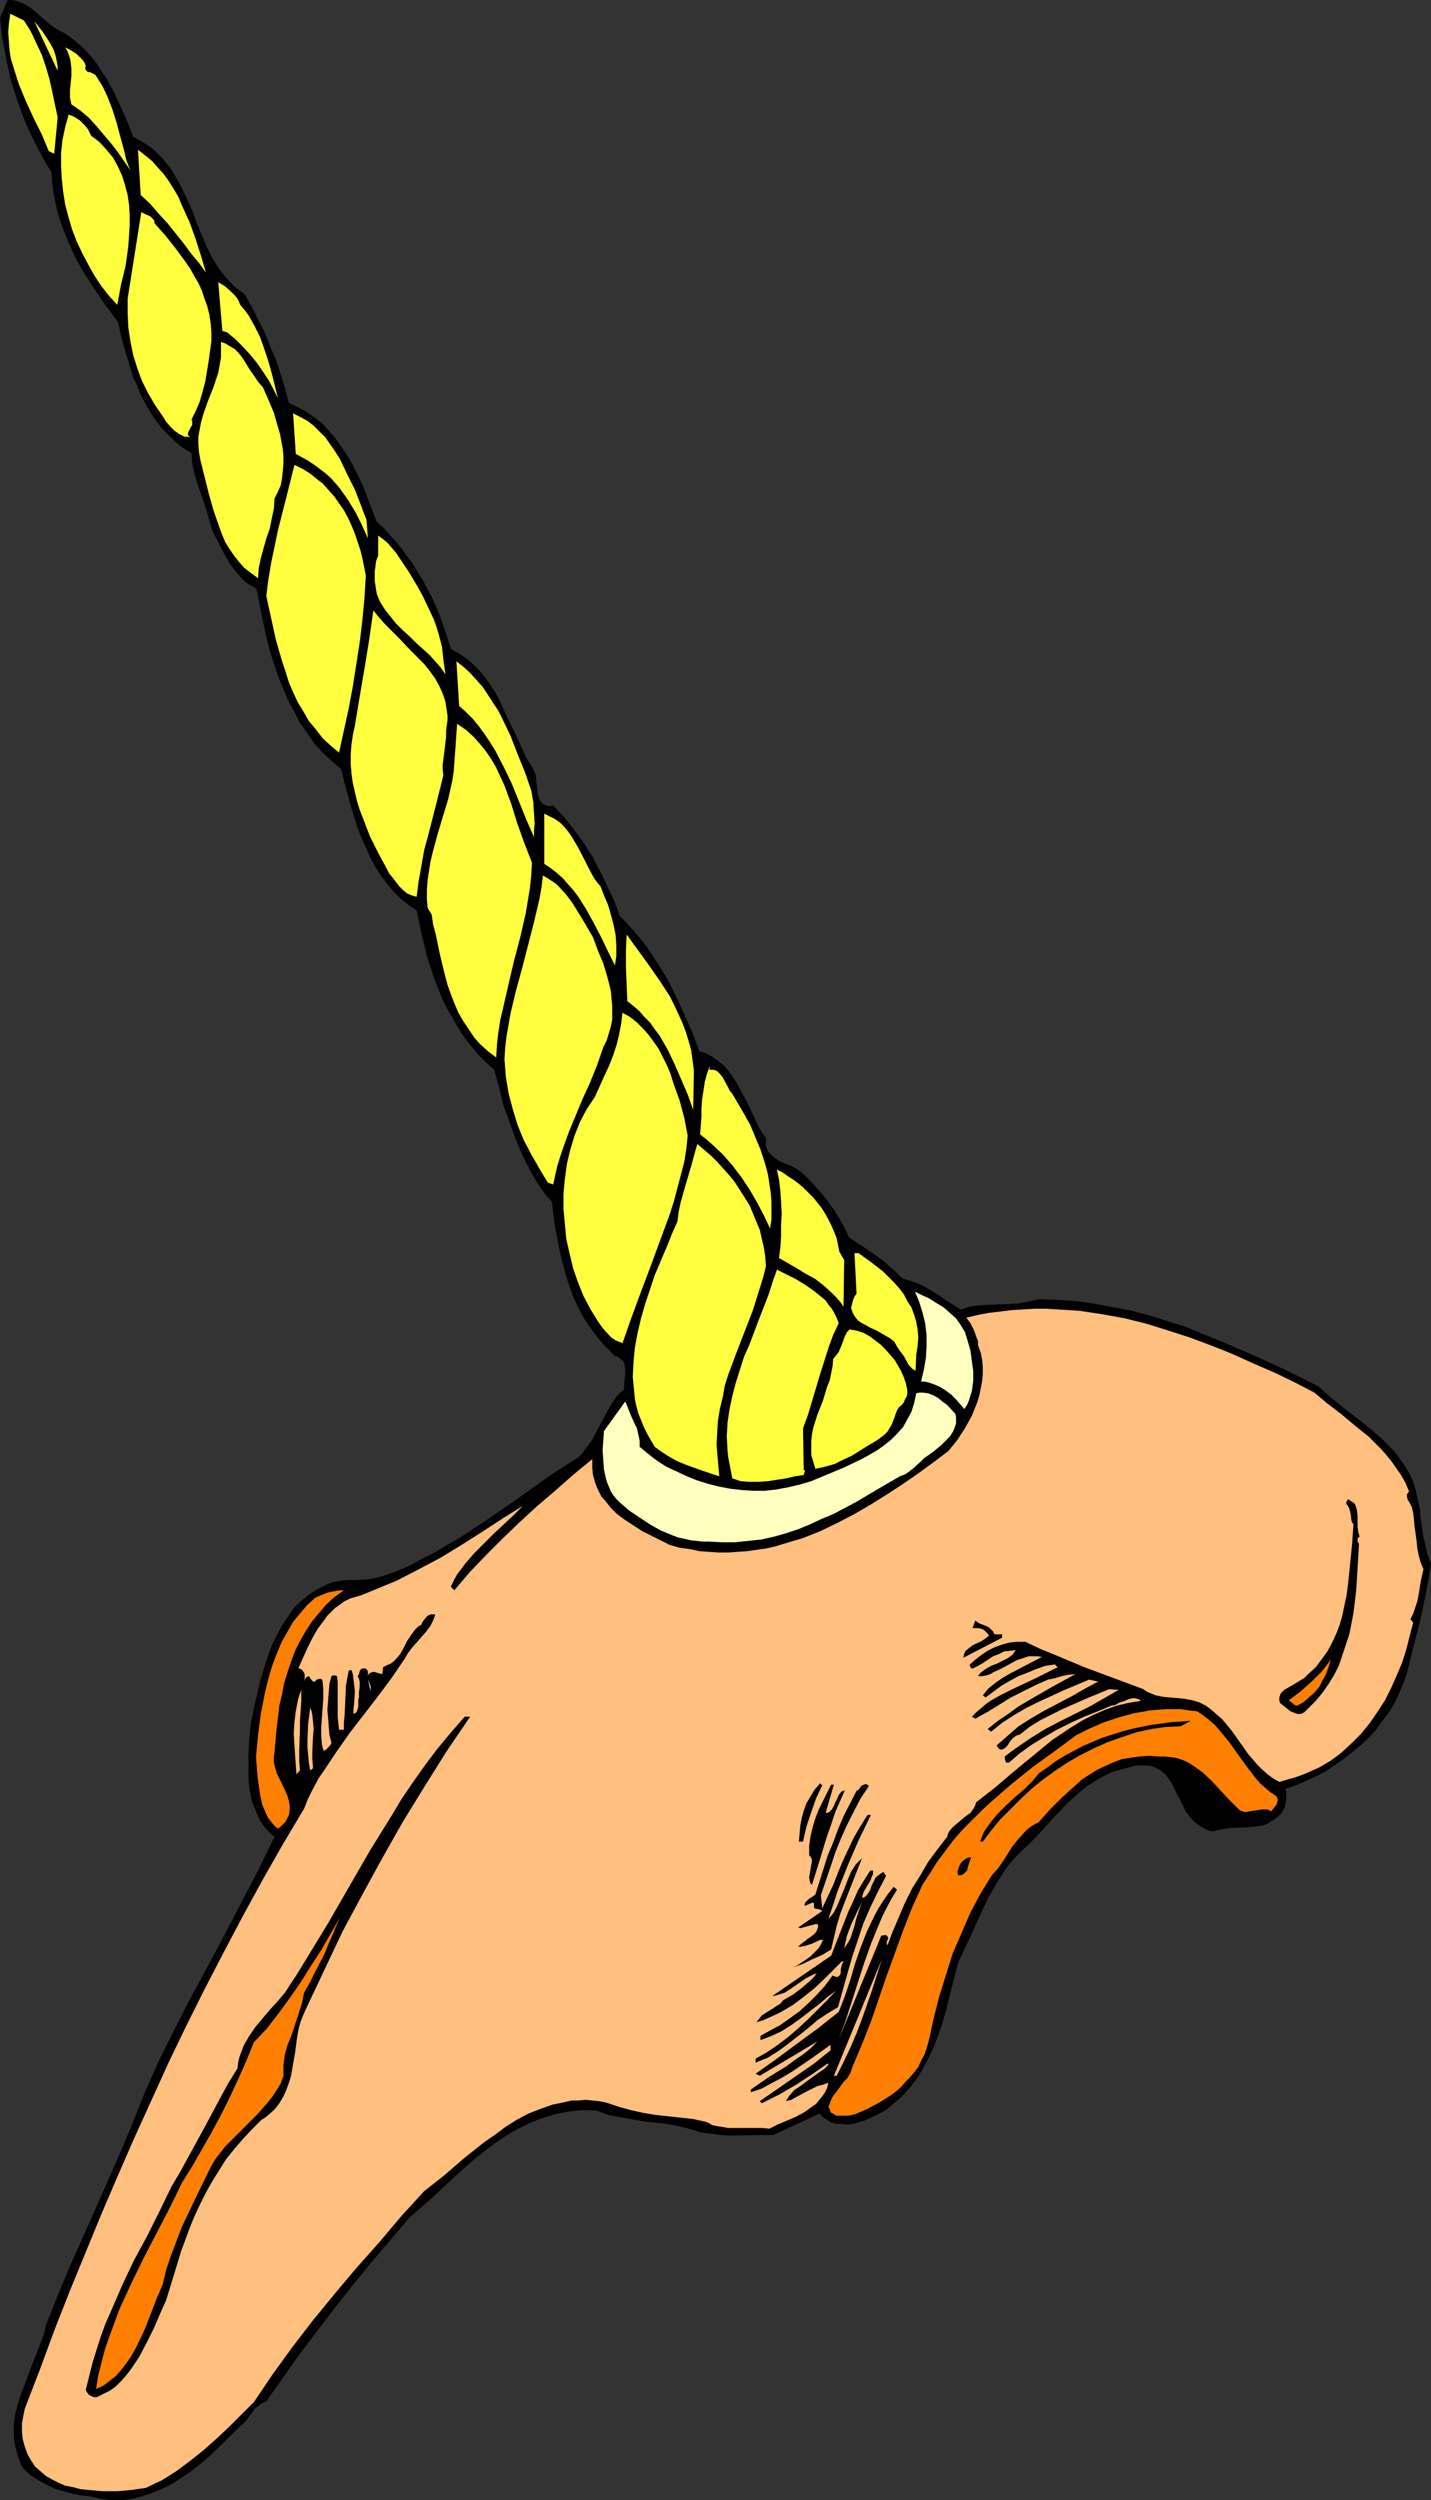 <?xml version="1.0" encoding="UTF-8" standalone="no"?>
<svg
   version="1.0"
   width="89.151mm"
   height="155.668mm"
   id="svg46"
   sodipodi:docname="Horn.wmf"
   xmlns:inkscape="http://www.inkscape.org/namespaces/inkscape"
   xmlns:sodipodi="http://sodipodi.sourceforge.net/DTD/sodipodi-0.dtd"
   xmlns="http://www.w3.org/2000/svg"
   xmlns:svg="http://www.w3.org/2000/svg">
  <rect width="100%" height="100%" fill="#333333" stroke="none"/>
  <sodipodi:namedview
     id="namedview46"
     pagecolor="#ffffff"
     bordercolor="#000000"
     borderopacity="0.25"
     inkscape:showpageshadow="2"
     inkscape:pageopacity="0.0"
     inkscape:pagecheckerboard="0"
     inkscape:deskcolor="#d1d1d1"
     inkscape:document-units="mm" />
  <defs
     id="defs1">
    <pattern
       id="WMFhbasepattern"
       patternUnits="userSpaceOnUse"
       width="6"
       height="6"
       x="0"
       y="0" />
  </defs>
  <path
     style="fill:#000000;fill-opacity:1;fill-rule:evenodd;stroke:none"
     d="m 14.868,7.595 1.454,0.97 1.454,1.131 1.454,1.293 1.293,1.293 1.293,1.454 1.131,1.454 0.97,1.616 1.131,1.616 1.778,3.232 1.616,3.555 1.616,3.555 1.293,3.393 1.454,0.808 1.293,0.808 1.293,0.808 1.131,0.97 0.97,0.97 0.97,0.97 1.778,2.262 1.454,2.424 1.293,2.424 1.293,2.747 1.131,2.585 0.97,2.747 1.131,2.585 1.131,2.747 1.293,2.585 1.454,2.424 1.778,2.262 0.97,0.97 0.97,1.131 1.131,0.808 1.293,0.97 1.778,3.07 1.616,3.232 1.454,2.909 1.293,3.232 1.293,3.07 1.131,3.393 0.97,3.232 0.97,3.555 2.101,0.97 2.101,1.131 1.778,1.293 1.778,1.293 1.454,1.616 1.454,1.616 1.293,1.778 1.293,1.939 1.131,1.778 1.131,2.101 1.939,4.04 1.616,4.201 1.616,4.201 1.616,1.454 1.454,1.616 1.454,1.616 1.454,1.778 1.293,1.778 1.293,1.778 2.262,3.717 2.101,3.878 1.778,4.04 1.454,4.201 1.293,4.04 1.939,1.131 1.778,1.131 1.616,1.454 1.454,1.454 1.293,1.616 1.293,1.778 1.131,1.778 0.97,1.778 1.778,4.04 1.939,3.878 1.778,3.878 0.808,1.778 1.131,1.778 0.323,0.485 0.323,0.646 0.323,0.808 0.162,0.808 0.162,1.616 0.162,1.778 0.162,0.808 0.162,0.646 0.323,0.646 0.323,0.485 0.485,0.323 0.646,0.323 0.808,0.162 0.808,-0.162 2.586,2.747 2.424,3.07 2.263,3.07 2.101,3.393 1.778,3.393 1.616,3.393 1.616,3.393 1.293,3.555 1.616,1.616 1.616,1.778 1.454,1.778 1.454,1.778 1.293,1.939 1.293,1.939 2.424,3.878 2.101,4.201 1.939,4.201 1.939,4.363 1.616,4.363 1.616,0.485 1.454,0.808 1.293,0.97 1.293,0.97 1.131,1.293 0.97,1.293 0.808,1.293 0.808,1.454 1.616,2.909 1.454,3.07 1.454,3.07 0.808,1.454 0.97,1.293 v 1.131 0.808 l 0.323,0.808 0.323,0.646 0.485,0.485 0.485,0.485 1.293,0.97 1.454,0.646 1.616,0.646 1.454,0.808 1.293,0.97 1.616,1.616 1.454,1.616 1.616,1.778 1.454,1.939 1.293,1.778 1.293,2.101 1.131,2.101 0.97,2.101 1.454,0.97 1.778,1.131 3.232,2.262 1.616,1.131 1.616,1.454 1.454,1.293 1.454,1.454 1.778,0.485 1.778,0.646 1.778,0.808 1.616,0.97 3.394,2.262 3.394,2.101 1.939,-0.646 2.262,-0.323 2.424,-0.162 4.848,-0.162 2.424,-0.162 2.263,-0.485 2.263,-0.485 4.525,0.162 4.525,0.323 4.363,0.646 4.363,0.808 4.202,0.808 4.202,1.131 4.04,1.293 4.202,1.293 3.879,1.616 4.04,1.616 7.919,3.393 7.757,3.555 7.757,3.878 1.454,1.293 1.454,1.293 3.394,2.747 3.555,2.747 3.394,2.747 1.616,1.454 1.616,1.616 1.454,1.454 1.293,1.778 1.293,1.778 0.97,1.778 0.808,1.778 0.646,2.101 0.485,2.262 0.485,2.101 0.162,2.101 0.323,2.262 0.323,2.101 0.485,2.101 0.485,2.101 0.808,2.101 -0.485,3.393 -0.646,3.232 -1.293,6.302 -1.616,6.302 -1.616,6.464 -0.808,2.424 -0.97,2.262 -1.131,2.424 -1.293,2.101 -1.616,2.101 -1.454,2.101 -1.778,1.939 -1.939,1.778 -1.939,1.616 -2.101,1.616 -2.101,1.454 -2.101,1.454 -2.262,1.131 -2.424,1.131 -2.262,0.97 -2.424,0.808 0.162,0.808 v 0.808 0.97 l -0.162,0.808 -0.162,0.97 -0.485,0.808 -0.485,0.808 -0.808,0.646 -0.808,0.646 -0.808,0.485 -0.808,0.485 -0.808,0.323 -1.939,0.323 -1.939,0.162 -4.04,0.162 -1.939,0.323 -0.97,0.162 -0.97,0.323 -0.97,-0.162 -0.808,-0.323 -1.454,-0.808 -1.293,-0.97 -1.131,-1.293 -0.97,-1.293 -0.646,-1.454 -0.808,-1.616 -0.808,-1.454 -0.646,-1.454 -0.808,-1.293 -0.97,-1.293 -1.131,-0.97 -0.646,-0.323 -0.646,-0.323 -0.808,-0.323 -0.808,-0.162 h -0.808 -1.131 -0.97 l -1.131,0.323 -2.424,0.646 -2.262,0.646 -1.939,0.97 -1.939,1.131 -1.778,1.131 -1.616,1.293 -1.616,1.454 -1.616,1.454 -2.909,3.07 -2.909,3.232 -3.071,3.232 -1.616,1.454 -1.616,1.616 -1.131,1.293 -1.131,1.454 -1.939,3.07 -1.778,3.07 -1.616,3.232 -2.909,6.464 -1.454,3.07 -1.454,3.07 -1.454,5.656 -1.454,5.817 -0.808,2.747 -0.97,2.909 -0.97,2.585 -1.293,2.747 -1.293,2.424 -1.454,2.424 -1.778,2.262 -1.939,2.101 -2.101,1.778 -1.131,0.97 -1.293,0.808 -1.293,0.646 -1.293,0.646 -1.454,0.646 -1.616,0.485 -1.131,0.323 -1.293,0.162 -1.293,-0.162 h -1.293 l -1.293,-0.323 -0.97,-0.646 -0.97,-0.646 -0.808,-0.808 -10.828,5.009 -10.181,0.162 -2.424,-0.162 -2.424,-0.323 -2.424,-0.323 -1.293,-0.485 -1.131,-0.323 -2.747,-0.646 -2.586,-0.485 -2.909,-0.323 -2.747,-0.323 -2.747,-0.485 -2.747,-0.485 -2.586,-0.485 -1.293,-0.485 -1.131,-0.485 -1.778,-0.162 h -1.778 l -1.778,0.162 -1.616,0.162 -1.616,0.323 -1.616,0.323 -3.071,0.97 -2.909,1.131 -2.909,1.454 -2.747,1.616 -2.586,1.778 -2.586,1.939 -2.586,2.101 -4.848,4.363 -5.01,4.686 -5.01,4.363 -4.525,5.333 -4.525,5.333 -4.363,5.332 -4.202,5.333 -4.202,5.494 -4.04,5.332 -3.879,5.494 -3.879,5.494 -1.131,0.485 -0.808,0.646 -0.808,0.646 -0.646,0.97 -0.646,0.808 -0.646,0.97 -0.808,0.808 -0.808,0.646 -3.555,3.555 -3.717,3.555 -2.101,1.778 -2.101,1.616 -2.101,1.454 -2.262,1.454 -2.262,1.131 -2.262,0.97 -2.424,0.808 -2.424,0.646 -2.424,0.323 h -2.586 l -1.293,-0.162 -1.293,-0.162 -1.293,-0.323 -1.454,-0.323 -1.939,-0.162 -2.101,-0.485 -1.939,-0.485 -2.101,-0.646 -1.939,-0.97 -1.778,-0.97 -1.778,-1.131 -1.616,-1.454 -0.646,-0.97 -0.485,-1.131 -0.646,-2.101 -0.485,-2.101 -0.162,-2.101 v -2.101 l 0.323,-2.262 0.485,-2.101 0.646,-2.101 1.616,-4.363 1.616,-4.201 1.616,-4.201 0.808,-2.101 0.485,-2.101 2.747,-6.948 2.909,-6.948 5.979,-13.412 5.979,-13.574 2.909,-6.948 2.747,-6.948 3.394,-7.595 3.717,-7.433 3.879,-7.595 4.04,-7.433 4.04,-7.595 3.879,-7.433 3.879,-7.433 3.717,-7.595 -1.293,-1.131 -1.131,-1.293 -0.97,-1.293 -0.646,-1.454 -0.646,-1.616 -0.646,-1.616 -0.323,-1.616 -0.323,-1.616 -0.162,-1.939 v -1.778 -3.555 l 0.162,-3.717 0.323,-3.717 0.97,-4.686 1.131,-5.009 1.454,-4.848 0.808,-2.424 0.808,-2.101 1.131,-2.262 1.131,-2.101 1.293,-1.939 1.293,-1.939 1.616,-1.616 1.939,-1.616 1.939,-1.293 2.262,-1.131 1.616,-0.646 1.778,-0.323 1.616,-0.162 h 1.778 l 3.232,-0.162 1.778,-0.323 1.616,-0.485 3.232,-1.131 3.071,-1.293 2.909,-1.616 2.909,-1.454 2.909,-1.778 2.909,-1.616 5.656,-3.717 5.656,-3.878 2.747,-1.939 2.747,-1.939 5.495,-3.878 5.818,-3.717 0.808,-0.808 0.808,-1.131 1.454,-1.939 1.131,-2.101 1.131,-2.101 1.131,-2.101 1.131,-2.101 1.293,-1.939 0.808,-0.808 0.97,-0.808 0.162,-2.424 0.162,-1.293 v -1.131 l -0.162,-1.131 -0.162,-0.323 -0.162,-0.485 -0.485,-0.323 -0.323,-0.323 -0.485,-0.323 -0.646,-0.162 -1.778,-1.778 -1.778,-1.939 -1.454,-1.939 -1.454,-1.939 -1.293,-2.101 -1.131,-2.262 -0.97,-2.101 -0.808,-2.262 -0.808,-2.424 -0.646,-2.424 -0.646,-2.424 -0.485,-2.424 -0.97,-5.009 -0.646,-5.332 -1.454,-1.616 -1.293,-1.778 -1.131,-1.778 -1.131,-1.939 -1.939,-3.878 -1.616,-3.878 -1.454,-4.04 -1.454,-4.04 -0.97,-4.04 -1.131,-4.04 -1.939,-1.778 -1.939,-1.939 -1.616,-1.939 -1.616,-2.101 -1.454,-2.262 -1.293,-2.262 -1.293,-2.262 -1.131,-2.262 -0.97,-2.424 -0.97,-2.585 -0.808,-2.424 -0.808,-2.585 -1.293,-5.333 -1.131,-5.333 -1.939,-1.293 -1.939,-1.616 -1.778,-1.778 -1.454,-1.778 -1.454,-1.939 -1.293,-2.101 -1.131,-2.101 -0.97,-2.262 -0.97,-2.101 -0.97,-2.424 -1.454,-4.686 -1.293,-4.686 -1.131,-4.525 -2.262,-1.939 -2.101,-1.939 -1.939,-2.101 -1.616,-2.424 -1.778,-2.424 -1.293,-2.585 -1.454,-2.585 -1.131,-2.747 -1.131,-2.747 -0.97,-2.909 -0.97,-2.909 -0.808,-3.07 -1.293,-5.979 -1.131,-5.979 -0.97,-0.646 -0.97,-0.485 -0.808,-0.646 -0.808,-0.808 -1.454,-1.616 -1.293,-1.778 -1.131,-1.939 -1.131,-2.101 -0.97,-1.939 -0.97,-1.939 -0.646,-2.262 -0.646,-2.262 -1.454,-4.363 -0.808,-2.262 -0.646,-2.262 -0.485,-2.262 -0.162,-2.424 -2.101,-1.293 -1.778,-1.454 -1.616,-1.616 -1.616,-1.616 -1.454,-1.939 -1.131,-1.778 -1.131,-1.939 -1.131,-2.101 -0.808,-2.101 -0.97,-1.939 -1.293,-4.363 -1.293,-4.363 L 27.796,75.786 24.887,71.908 22.14,67.868 19.554,63.828 18.262,61.566 17.13,59.304 16.161,57.042 15.191,54.779 14.383,52.517 13.575,50.093 13.09,47.831 12.605,45.407 12.282,42.983 12.121,40.559 10.828,38.459 9.696,36.358 8.565,34.257 7.434,31.995 6.464,29.894 5.495,27.632 3.879,23.108 2.424,18.421 1.454,13.735 0.485,8.888 0,4.201 1.778,0 h 0.97 l 0.97,0.162 0.808,0.323 0.97,0.323 1.616,0.97 1.616,1.293 2.909,2.585 1.616,1.131 0.808,0.485 z"
     id="path1" />
  <path
     style="fill:#ffff3f;fill-opacity:1;fill-rule:evenodd;stroke:none"
     d="m 5.656,4.848 1.616,2.585 1.293,2.747 1.293,2.747 0.97,2.909 0.808,2.747 0.646,2.909 0.646,3.07 0.646,3.07 -0.808,8.564 L 11.474,35.55 9.858,31.672 7.919,27.794 6.141,23.915 4.525,20.037 3.879,18.098 3.232,15.998 2.586,13.897 2.262,11.958 2.101,9.857 1.939,7.595 2.101,5.494 2.424,3.232 Z"
     id="path2" />
  <path
     style="fill:#ffff3f;fill-opacity:1;fill-rule:evenodd;stroke:none"
     d="M 13.575,16.644 8.08,5.009 l 1.939,2.424 0.97,1.454 0.808,1.293 0.808,1.454 0.485,1.454 0.323,1.616 0.162,0.97 z"
     id="path3" />
  <path
     style="fill:#ffff3f;fill-opacity:1;fill-rule:evenodd;stroke:none"
     d="m 20.201,15.513 -0.162,0.485 0.162,0.485 0.162,0.162 0.323,0.323 h 0.485 l 0.97,0.485 0.323,0.162 0.808,1.293 0.808,1.293 0.646,1.293 0.646,1.454 1.131,2.909 0.97,3.07 0.808,3.07 0.808,2.909 0.646,2.747 0.485,1.293 0.485,1.131 -1.454,-2.101 -1.454,-2.101 -1.616,-2.101 L 24.403,31.672 22.625,29.571 20.847,27.632 18.908,26.016 17.777,25.208 16.807,24.562 16.484,22.946 v -1.778 l 0.162,-1.616 0.162,-1.616 v -1.778 l -0.162,-1.616 -0.162,-0.808 -0.323,-0.97 -0.323,-0.808 -0.485,-0.808 0.646,0.323 0.646,0.323 1.454,0.97 1.293,1.293 0.485,0.646 z"
     id="path4" />
  <path
     style="fill:#ffff3f;fill-opacity:1;fill-rule:evenodd;stroke:none"
     d="m 21.494,31.995 1.131,0.808 0.97,0.808 1.616,1.778 1.454,1.778 1.131,2.101 0.97,2.101 0.646,2.101 0.646,2.424 0.323,2.262 0.162,2.424 v 2.424 l -0.162,2.424 -0.162,2.424 -0.323,2.424 -0.323,2.262 -1.131,4.686 -0.808,4.525 -1.939,-2.101 -1.778,-2.262 -1.616,-2.424 -1.454,-2.585 -1.454,-2.747 -1.293,-2.747 -1.131,-2.909 -0.808,-2.747 -0.808,-3.07 -0.485,-3.07 -0.323,-3.07 -0.162,-2.909 v -3.07 l 0.323,-3.07 0.646,-3.07 0.808,-2.909 0.97,0.323 0.808,0.485 0.808,0.485 0.646,0.646 0.646,0.646 0.646,0.808 z"
     id="path5" />
  <path
     style="fill:#ffff3f;fill-opacity:1;fill-rule:evenodd;stroke:none"
     d="m 48.482,64.152 -1.616,-2.262 -1.778,-2.101 -1.778,-2.424 -1.939,-2.424 -1.939,-2.424 -2.101,-2.262 -1.939,-2.262 -2.262,-2.101 -0.646,-10.665 1.616,1.293 1.616,1.293 1.454,1.616 1.454,1.616 1.131,1.616 1.131,1.778 1.131,1.939 0.808,1.939 1.778,3.878 1.454,4.04 1.293,4.04 z"
     id="path6" />
  <path
     style="fill:#ffff3f;fill-opacity:1;fill-rule:evenodd;stroke:none"
     d="m 36.362,52.517 2.586,2.909 2.424,3.07 2.262,3.07 1.131,1.616 0.97,1.778 0.97,1.616 0.808,1.778 0.646,1.939 0.646,1.778 0.485,1.939 0.323,2.101 0.162,2.101 v 2.101 l -0.323,2.262 -0.323,2.424 -0.808,4.848 -0.646,2.424 -0.646,2.262 -0.97,2.262 -0.97,1.939 0.162,0.323 v 0.323 0.646 l -0.323,0.485 -0.485,0.97 -0.162,0.323 v 0.646 l 0.162,0.162 0.323,0.323 -0.646,-0.162 H 43.472 l -0.646,-0.323 -0.646,-0.323 -1.131,-0.808 -0.97,-0.97 L 39.109,99.217 38.301,97.924 36.523,95.339 34.907,92.592 33.453,89.683 32.321,86.613 31.352,83.543 30.705,80.311 30.221,77.079 30.059,73.686 v -3.393 l 3.232,-20.522 v 0.162 l 0.97,0.485 1.131,0.485 0.323,0.323 0.323,0.323 0.323,0.485 z"
     id="path7" />
  <path
     style="fill:#ffff3f;fill-opacity:1;fill-rule:evenodd;stroke:none"
     d="m 56.562,71.746 0.97,1.131 0.97,1.293 1.454,2.585 1.293,2.585 0.97,2.747 0.97,2.909 0.808,2.909 1.454,5.817 L 64.32,91.461 63.188,89.36 61.895,87.421 60.441,85.32 58.987,83.543 57.209,81.604 55.431,79.826 53.492,78.21 52.361,77.887 51.391,66.414 l 1.616,0.97 1.616,1.454 0.646,0.646 0.646,0.808 0.323,0.646 z"
     id="path8" />
  <path
     style="fill:#ffff3f;fill-opacity:1;fill-rule:evenodd;stroke:none"
     d="m 61.895,91.137 1.293,2.909 1.293,3.07 0.97,3.393 0.485,1.616 0.323,1.778 0.323,1.778 0.162,1.778 v 1.616 l -0.162,1.778 -0.162,1.616 -0.323,1.778 -0.646,1.454 -0.808,1.616 -0.162,2.424 -0.485,2.262 -0.485,2.424 -0.808,2.262 -1.293,4.686 -0.485,2.262 -0.162,2.424 -1.778,-1.293 -1.454,-1.131 -1.293,-1.454 -1.131,-1.454 -1.131,-1.616 -0.97,-1.616 -0.808,-1.939 -0.646,-1.778 -1.293,-3.717 -1.131,-4.04 -0.97,-3.878 -0.97,-3.878 -0.323,-1.778 -0.162,-1.939 v -1.778 l 0.323,-1.778 0.323,-1.616 0.485,-1.778 1.131,-3.232 1.293,-3.232 1.131,-3.393 0.323,-1.778 0.323,-1.778 V 82.411 80.472 l 0.97,0.323 0.808,0.485 0.808,0.485 0.808,0.485 1.293,1.454 0.97,1.454 0.97,1.616 1.131,1.616 0.97,1.454 z"
     id="path9" />
  <path
     style="fill:#ffff3f;fill-opacity:1;fill-rule:evenodd;stroke:none"
     d="m 86.298,122.324 0.323,4.363 -1.454,-3.232 -1.454,-2.909 -1.778,-2.909 -1.939,-2.747 -2.101,-2.424 -1.293,-1.131 -1.293,-0.97 -1.293,-0.97 -1.454,-0.97 -1.454,-0.808 -1.454,-0.808 -0.646,-9.534 1.616,0.808 1.778,0.97 1.454,1.131 1.293,1.293 1.454,1.454 1.131,1.616 1.131,1.616 1.131,1.778 1.778,3.717 1.778,3.555 1.454,3.717 0.646,1.778 z"
     id="path10" />
  <path
     style="fill:#ffff3f;fill-opacity:1;fill-rule:evenodd;stroke:none"
     d="m 86.137,135.413 -0.323,5.332 -0.485,5.171 -0.646,5.333 -0.808,5.171 -0.808,5.171 -0.97,5.171 -1.131,5.171 -1.131,5.171 -1.939,-1.616 -1.939,-1.778 -1.616,-2.101 -1.616,-1.939 -1.293,-2.262 -1.293,-2.101 -1.131,-2.424 -0.97,-2.262 -0.808,-2.585 -0.808,-2.424 -1.454,-5.009 -1.131,-5.171 -1.131,-5.171 0.485,-3.878 0.646,-3.878 1.616,-7.756 1.939,-7.595 1.939,-7.756 1.939,0.97 1.616,0.97 1.616,1.293 1.616,1.293 1.293,1.454 1.293,1.454 1.131,1.616 1.131,1.616 0.97,1.778 0.808,1.778 0.808,1.939 0.646,1.939 0.646,1.939 0.485,1.939 z"
     id="path11" />
  <path
     style="fill:#ffff3f;fill-opacity:1;fill-rule:evenodd;stroke:none"
     d="m 102.136,145.755 0.646,1.778 0.485,1.616 0.808,3.07 0.323,3.07 0.485,3.393 -1.131,-1.616 -1.293,-1.454 -1.293,-1.454 -1.616,-1.454 -1.616,-1.454 -1.454,-1.454 -1.616,-1.454 -1.616,-1.616 -1.293,-1.616 -1.293,-1.616 -1.131,-1.778 -0.808,-1.939 -0.162,-0.97 -0.323,-2.101 v -2.262 l 0.162,-1.131 0.162,-1.293 0.485,-1.293 v -4.686 l 1.131,0.808 1.131,0.97 1.939,2.262 1.616,2.424 1.616,2.424 1.616,2.747 1.454,2.585 z"
     id="path12" />
  <path
     style="fill:#ffff3f;fill-opacity:1;fill-rule:evenodd;stroke:none"
     d="m 105.045,171.933 v 1.454 l -0.162,1.293 -0.323,2.747 -0.323,2.424 v 1.293 l 0.162,1.293 -1.778,7.11 -1.778,6.948 -0.97,3.555 -0.646,3.717 -0.646,3.555 -0.485,3.717 -1.131,-0.323 -1.131,-0.485 -0.97,-0.808 -0.808,-0.808 -1.616,-2.101 -0.808,-0.97 -0.485,-0.97 -2.101,-3.878 -1.939,-3.878 -1.616,-4.201 -0.808,-2.101 -0.646,-2.101 -0.485,-2.101 -0.485,-2.101 -0.323,-2.262 -0.162,-2.101 v -2.262 l 0.162,-2.262 0.323,-2.262 0.485,-2.262 1.131,-6.787 1.131,-6.625 1.131,-6.948 0.97,-6.787 1.293,1.616 1.454,1.616 3.071,3.07 3.071,3.232 3.071,3.07 1.293,1.616 1.293,1.778 0.97,1.778 0.808,1.778 0.646,1.939 0.323,2.101 0.162,1.131 v 1.131 l -0.162,1.131 z"
     id="path13" />
  <path
     style="fill:#ffff3f;fill-opacity:1;fill-rule:evenodd;stroke:none"
     d="m 125.084,185.991 0.485,2.747 0.162,2.585 0.162,2.585 -0.162,1.454 v 1.616 l -1.778,-4.04 -3.394,-8.403 -1.939,-4.04 -2.101,-4.04 -1.131,-1.778 -1.293,-1.939 -1.293,-1.778 -1.454,-1.778 -1.616,-1.616 -1.616,-1.454 -0.646,-10.503 1.616,1.293 1.616,1.454 1.454,1.616 1.454,1.616 1.293,1.939 1.131,1.778 1.293,1.939 0.97,1.939 1.939,4.04 1.616,4.201 1.778,4.363 z"
     id="path14" />
  <path
     style="fill:#ffff3f;fill-opacity:1;fill-rule:evenodd;stroke:none"
     d="m 125.245,202.958 -0.162,3.232 -0.323,2.909 -0.485,2.909 -0.485,2.909 -1.293,5.656 -1.454,5.494 -1.293,5.494 -1.293,5.656 -0.646,2.747 -0.485,3.07 -0.323,2.909 -0.162,2.909 -1.939,-1.454 -1.778,-1.616 -1.454,-1.616 -1.293,-1.939 -1.293,-1.939 -1.131,-1.939 -0.97,-2.262 -0.808,-2.101 -0.808,-2.262 -0.646,-2.424 -1.131,-4.686 -0.97,-4.686 -0.646,-2.424 -0.323,-2.262 -0.97,-1.616 v 0 l -0.162,-2.101 v -2.101 l 0.162,-2.262 0.323,-2.101 0.323,-2.101 0.485,-2.101 1.131,-4.201 1.293,-4.363 1.293,-4.201 0.97,-4.363 0.323,-2.101 0.162,-2.101 0.646,-9.211 2.101,1.454 1.778,1.616 1.454,1.616 1.454,1.778 1.293,1.939 1.131,1.939 0.97,2.101 0.97,2.101 1.616,4.363 1.454,4.686 1.616,4.525 z"
     id="path15" />
  <path
     style="fill:#ffff3f;fill-opacity:1;fill-rule:evenodd;stroke:none"
     d="m 141.406,208.614 0.808,2.101 0.97,2.262 0.646,2.262 0.646,2.424 0.485,2.424 0.162,2.424 v 2.424 l -0.323,2.262 -1.616,-3.232 -1.616,-3.393 -1.778,-3.393 -1.778,-3.232 -1.939,-3.07 -1.131,-1.454 -1.293,-1.454 -1.131,-1.293 -1.454,-1.293 -1.454,-1.131 -1.454,-0.97 v -11.796 0 l 1.293,0.646 1.293,0.646 1.131,0.808 0.97,0.97 0.808,0.97 0.808,1.131 1.454,2.424 1.293,2.424 1.293,2.585 1.293,2.424 0.808,1.131 z"
     id="path16" />
  <path
     style="fill:#ffff3f;fill-opacity:1;fill-rule:evenodd;stroke:none"
     d="m 139.628,220.572 1.131,3.07 1.293,3.07 0.97,3.232 0.808,3.232 0.162,1.778 0.162,1.616 v 1.778 1.616 l -0.323,1.616 -0.485,1.616 -0.485,1.616 -0.808,1.616 -1.454,4.201 -1.616,4.04 -1.778,3.878 -1.616,3.878 -1.616,3.878 -1.454,4.04 -0.646,1.939 -0.646,2.101 -0.485,2.101 -0.485,2.262 -1.293,-0.485 -1.939,-3.232 -1.939,-3.393 -1.778,-3.393 -1.454,-3.555 -1.131,-3.717 -0.97,-3.717 -0.646,-3.878 -0.162,-2.101 -0.162,-1.939 0.162,-2.747 0.323,-2.747 0.485,-2.747 0.485,-2.747 1.293,-5.333 1.454,-5.332 2.747,-10.665 1.293,-5.494 0.485,-2.747 0.323,-2.747 1.131,0.646 0.97,0.646 0.97,0.646 0.808,0.808 1.616,1.778 1.454,1.939 1.293,2.101 1.293,2.101 1.131,1.939 z"
     id="path17" />
  <path
     style="fill:#ffff3f;fill-opacity:1;fill-rule:evenodd;stroke:none"
     d="m 163.385,251.921 -0.162,9.211 -1.293,-3.555 -1.454,-3.393 -1.616,-3.717 -1.616,-3.393 -1.939,-3.393 -1.131,-1.454 -1.131,-1.616 -1.293,-1.293 -1.293,-1.454 -1.293,-1.131 -1.454,-1.131 -0.162,-4.04 -0.162,-3.878 v -3.878 l 0.162,-3.878 2.586,3.555 2.586,3.555 2.586,3.717 2.424,3.717 0.97,1.939 0.97,2.101 0.97,2.101 0.808,2.101 0.646,2.101 0.646,2.262 0.323,2.424 z"
     id="path18" />
  <path
     style="fill:#ffff3f;fill-opacity:1;fill-rule:evenodd;stroke:none"
     d="m 161.93,267.272 -0.323,3.07 -0.485,3.07 -0.808,3.07 -0.808,3.07 -0.808,3.07 -0.97,3.07 -2.263,6.14 -2.263,6.14 -2.263,5.979 -2.262,6.14 -2.101,5.979 -0.808,-0.323 -0.808,-0.323 -0.97,-0.646 -0.646,-0.646 -1.454,-1.616 -1.131,-1.616 -1.778,-2.909 -1.616,-3.07 -1.293,-3.232 -1.131,-3.232 -0.808,-3.393 -0.808,-3.555 -0.323,-3.555 -0.323,-3.555 v -3.393 l 0.323,-3.555 0.485,-3.555 0.808,-3.393 0.97,-3.232 1.293,-3.232 1.616,-3.07 0.97,-1.454 0.97,-1.454 2.101,-4.686 1.131,-2.424 0.97,-2.424 0.808,-2.424 0.646,-2.585 0.485,-2.585 0.323,-2.585 1.778,0.97 1.616,1.293 1.454,1.454 1.293,1.454 1.293,1.778 1.131,1.616 0.97,1.939 0.97,1.939 0.808,1.939 0.646,2.101 1.454,4.04 1.131,4.201 z"
     id="path19" />
  <path
     style="fill:#ffff3f;fill-opacity:1;fill-rule:evenodd;stroke:none"
     d="m 167.102,251.759 h 0.485 0.485 l 0.485,0.162 0.323,0.162 0.646,0.646 0.646,0.808 1.131,2.101 0.485,0.97 0.646,0.808 2.101,3.555 2.101,3.717 1.616,3.878 0.808,1.939 0.646,1.939 0.646,2.101 0.485,1.939 0.323,2.101 0.323,2.101 0.162,2.101 v 2.101 2.101 l -0.323,2.101 -1.454,-3.07 -1.616,-3.07 -1.778,-3.07 -1.939,-2.909 -2.101,-2.747 -2.263,-2.585 -2.586,-2.424 -1.293,-1.131 -1.454,-1.131 0.323,-4.04 v -2.101 l 0.162,-2.101 0.323,-2.101 0.323,-2.101 0.485,-1.778 0.646,-1.778 z"
     id="path20" />
  <path
     style="fill:#ffff3f;fill-opacity:1;fill-rule:evenodd;stroke:none"
     d="m 180.353,297.974 -0.646,2.585 -0.808,2.585 -1.616,5.171 -1.939,5.009 -1.939,5.009 -1.939,5.171 -0.808,2.585 -0.485,2.747 -0.646,2.585 -0.485,2.909 -0.162,2.747 -0.162,2.909 0.646,7.433 -3.879,-1.293 -4.04,-1.454 -1.939,-0.808 -1.778,-0.97 -1.778,-1.131 -1.778,-1.293 -0.97,-1.616 -0.808,-1.454 -0.808,-1.616 -0.646,-1.616 -0.646,-1.616 -0.485,-1.778 -0.323,-1.616 -0.162,-1.778 -0.162,-1.616 -0.162,-1.778 0.162,-3.393 0.323,-3.393 0.646,-3.555 0.808,-3.393 0.97,-3.393 1.131,-3.393 1.131,-3.393 2.747,-6.464 1.293,-3.232 1.293,-2.909 0.323,-2.424 0.485,-2.262 1.293,-4.525 1.293,-4.363 0.646,-2.424 0.646,-2.262 3.232,2.747 1.454,1.454 1.454,1.616 1.454,1.616 1.293,1.616 1.131,1.778 1.131,1.778 1.131,1.778 0.808,1.939 0.808,1.939 0.808,1.939 0.485,2.101 0.485,2.101 0.323,2.101 z"
     id="path21" />
  <path
     style="fill:#ffff3f;fill-opacity:1;fill-rule:evenodd;stroke:none"
     d="m 197.645,294.581 1.131,1.939 -0.162,10.988 -0.646,-0.97 -0.808,-0.97 -1.616,-1.616 -1.778,-1.616 -1.939,-1.454 -2.101,-1.131 -2.101,-1.293 -4.202,-2.424 0.323,-2.424 0.162,-2.585 v -2.747 l 0.162,-2.747 -0.162,-2.747 -0.162,-2.585 -0.323,-2.585 -0.485,-2.424 1.454,0.808 1.131,0.808 1.293,0.808 1.293,0.97 1.131,0.97 1.131,1.131 1.131,1.131 1.939,2.424 0.808,1.293 0.808,1.454 0.646,1.293 0.646,1.454 0.646,1.616 0.323,1.616 z"
     id="path22" />
  <path
     style="fill:#ffff3f;fill-opacity:1;fill-rule:evenodd;stroke:none"
     d="m 202.17,294.904 2.909,2.101 2.909,2.262 1.293,1.293 1.293,1.293 1.131,1.293 1.131,1.454 0.808,1.616 0.97,1.454 0.646,1.778 0.485,1.616 0.323,1.778 0.162,1.939 -0.162,1.939 -0.323,2.101 v -0.162 l -0.162,3.878 -0.646,-0.323 -0.485,-0.485 -0.485,-0.485 -0.323,-0.646 -0.808,-1.454 -0.485,-0.646 -0.485,-0.646 -0.646,-0.97 -0.646,-1.131 -0.97,-0.808 -1.131,-0.646 -2.263,-1.293 -1.131,-0.485 -1.131,-0.646 -0.97,-0.485 -0.97,-0.646 -0.646,-0.808 -0.485,-0.808 -0.323,-0.808 -0.162,-0.646 0.162,-0.485 0.323,-1.293 0.323,-0.808 0.485,-0.646 -0.485,-9.534 z"
     id="path23" />
  <path
     style="fill:#ffff3f;fill-opacity:1;fill-rule:evenodd;stroke:none"
     d="m 197.484,311.386 -1.293,2.747 -1.131,3.07 -0.97,3.07 -0.97,3.07 -1.939,6.464 -0.97,3.232 -1.131,3.07 0.162,9.857 h 0.323 l -0.323,1.131 -2.101,0.323 -2.101,0.485 -4.202,0.646 -2.263,0.162 h -2.101 l -2.101,-0.162 -0.97,-0.323 -0.97,-0.323 -0.323,-1.616 -0.323,-1.778 -0.323,-1.616 -0.162,-1.616 -0.162,-3.232 0.162,-3.232 0.485,-3.232 0.646,-3.07 0.808,-3.07 0.97,-3.07 0.97,-3.07 1.293,-2.909 2.263,-5.979 2.263,-5.817 0.97,-3.07 0.97,-2.747 2.263,1.131 2.262,1.131 2.101,1.293 2.101,1.454 1.778,1.454 0.97,0.808 0.646,0.97 0.808,0.97 0.646,1.131 0.485,0.97 z"
     id="path24" />
  <path
     style="fill:#ffffbf;fill-opacity:1;fill-rule:evenodd;stroke:none"
     d="m 227.219,313.487 0.646,2.101 0.646,2.262 0.323,2.424 0.323,2.424 v 2.262 l -0.162,1.293 -0.162,1.131 -0.323,0.97 -0.323,1.131 -0.485,1.131 -0.646,0.97 -0.97,-1.131 -0.97,-1.131 -1.131,-1.131 -1.293,-0.97 -1.293,-0.808 -1.454,-0.646 -1.454,-0.485 -0.808,-0.162 h -0.808 l 0.646,-2.747 0.485,-2.747 0.162,-2.747 v -2.747 l -0.323,-2.747 -0.646,-2.585 -0.808,-2.585 -0.485,-1.131 -0.485,-1.131 1.616,0.808 1.778,0.808 1.778,1.131 1.616,0.97 1.454,1.293 1.454,1.293 1.131,1.616 z"
     id="path25" />
  <path
     style="fill:#ffbf7f;fill-opacity:1;fill-rule:evenodd;stroke:none"
     d="m 309.477,327.707 3.071,2.585 3.394,2.585 3.071,2.585 3.232,2.585 2.909,2.909 1.293,1.454 1.293,1.616 1.131,1.616 1.131,1.616 0.97,1.778 0.808,1.939 -0.485,0.646 v 0.646 l 0.162,0.646 0.323,0.485 0.646,1.293 0.162,0.646 0.162,0.646 0.162,1.454 0.162,1.778 0.485,3.393 0.162,1.778 0.323,1.616 0.485,1.778 0.646,1.454 -0.323,1.454 -0.323,1.454 -0.485,3.07 -0.323,1.616 -0.485,1.454 -0.485,1.454 -0.646,1.293 0.646,0.808 -0.808,3.07 -0.808,3.232 -0.97,3.07 -1.293,3.07 -1.293,2.909 -1.454,2.909 -1.778,2.747 -1.778,2.585 -2.101,2.585 -2.101,2.101 -2.424,2.262 -2.586,1.939 -2.747,1.616 -2.909,1.293 -1.616,0.646 -1.454,0.485 -1.778,0.485 -1.616,0.485 -1.454,-0.808 -1.293,-0.97 -1.293,-1.131 -1.131,-1.131 -0.97,-1.131 -1.131,-1.293 -1.939,-2.747 -1.939,-2.747 -2.263,-2.747 -1.293,-1.131 -1.293,-1.131 -1.293,-0.97 -1.616,-0.808 -1.616,-0.485 -1.778,-0.323 -1.616,-0.162 -1.939,-0.162 -1.616,-0.162 -1.616,-0.323 -1.616,-0.646 -0.646,-0.323 -0.646,-0.485 -6.949,-2.585 -6.949,-2.585 -6.949,-2.909 -3.555,-1.454 -3.394,-1.616 h -0.97 -0.97 l -1.778,0.162 -1.778,0.485 -1.778,0.646 -1.616,0.808 -1.454,0.97 -1.454,1.131 -1.293,1.131 v 0.323 l 0.162,0.323 0.323,0.323 h 0.162 l 1.293,-0.646 1.131,-0.646 2.424,-1.616 1.293,-0.485 1.293,-0.646 1.454,-0.162 1.293,-0.162 -0.808,1.131 -1.131,0.808 -1.293,0.646 -1.293,0.646 -1.293,0.485 -1.131,0.646 -1.131,0.808 -0.485,0.485 -0.323,0.485 h 0.97 l 0.97,-0.162 0.97,-0.323 0.808,-0.485 1.778,-0.808 1.778,-0.97 1.778,-0.97 1.939,-0.646 0.97,-0.323 h 0.97 0.97 l 1.131,0.162 -3.717,1.939 -3.717,1.939 -1.939,1.131 -1.616,1.131 -1.616,1.293 -1.293,1.616 0.646,0.485 3.717,-2.747 1.939,-1.131 2.101,-1.131 2.101,-0.808 1.939,-0.808 2.263,-0.808 2.263,-0.323 0.646,0.646 -2.586,1.293 -2.586,1.293 -2.747,1.293 -2.747,1.293 -2.586,1.293 -2.586,1.454 -1.131,0.808 -1.131,0.97 -1.131,0.97 -0.97,0.97 0.808,0.485 2.909,-1.616 5.495,-3.393 2.909,-1.454 2.909,-1.454 2.909,-1.293 1.616,-0.323 1.616,-0.485 1.616,-0.323 1.616,-0.162 -5.333,2.909 -5.333,3.07 -2.747,1.616 -2.424,1.778 -2.424,1.616 -2.424,1.939 0.808,0.646 2.586,-2.101 2.747,-1.778 2.747,-1.616 2.909,-1.454 5.979,-2.747 6.141,-2.585 2.101,0.485 -3.071,1.616 -3.071,1.778 -6.464,3.393 -3.071,1.778 -3.071,1.939 -2.586,2.262 -1.293,1.131 -1.293,1.131 0.323,0.485 0.323,0.323 0.323,0.162 h 0.323 l 0.323,-0.162 0.323,-0.162 0.646,-0.646 0.485,-0.808 0.646,-0.808 0.808,-0.646 0.485,-0.162 0.485,-0.162 2.263,-1.778 2.586,-1.616 2.586,-1.293 2.586,-1.293 5.495,-2.424 5.495,-2.262 2.263,0.162 -3.394,1.939 -3.394,1.939 -7.111,3.555 -3.394,1.778 -3.394,2.101 -3.071,2.101 -1.616,1.131 -1.454,1.131 v 0.485 l 0.162,0.646 0.162,0.323 h 0.323 0.323 l 1.131,-0.97 1.293,-1.131 2.909,-2.101 2.909,-1.778 3.071,-1.778 3.232,-1.616 3.232,-1.454 3.232,-1.293 3.071,-1.293 0.97,-0.162 0.808,-0.485 0.97,-0.323 0.808,-0.323 0.808,-0.323 0.97,-0.162 0.808,0.162 0.485,0.162 0.323,0.323 -2.909,0.485 -2.747,0.646 -2.747,0.97 -2.586,1.131 -2.586,1.293 -2.424,1.454 -2.424,1.616 -2.424,1.616 -4.525,3.717 -4.525,3.717 -2.263,1.939 -2.101,1.778 -4.525,3.555 -0.162,0.646 -0.323,0.646 -0.808,1.131 -1.131,0.808 -0.97,0.808 -0.97,0.808 -1.131,0.97 -0.808,0.97 -0.323,0.646 -0.162,0.646 -2.262,2.909 -2.263,3.07 -1.778,3.07 -1.939,3.07 -1.616,3.232 -1.454,3.393 -1.454,3.393 -1.293,3.393 -0.162,-0.323 v -0.323 -0.162 l 0.323,-0.808 v -0.162 l -0.162,-0.323 -0.323,-0.323 -1.131,0.162 -10.02,24.4 1.616,-4.363 1.454,-4.525 1.454,-4.525 1.454,-4.525 1.616,-4.525 1.778,-4.363 0.97,-2.262 0.97,-1.939 1.131,-2.101 1.293,-2.101 -0.808,-0.646 -1.293,1.616 -1.131,1.616 -1.131,1.778 -0.97,1.778 -1.778,3.717 -1.454,3.717 -1.293,3.717 -1.131,3.878 -1.293,3.878 -1.454,3.717 -2.263,1.778 -2.424,1.939 -4.848,3.555 -5.01,3.717 -5.01,3.555 0.97,0.485 13.575,-8.08 -1.616,1.616 -1.778,1.454 -1.939,1.293 -1.939,1.454 -4.202,2.585 -4.202,2.909 v 0.646 l 2.424,-0.808 2.424,-1.293 2.424,-1.293 2.424,-1.454 4.525,-3.07 4.525,-3.232 v 1.293 0 l -4.04,3.232 -4.202,2.909 -4.202,2.909 -4.202,2.909 0.485,0.485 4.202,-2.101 3.879,-2.262 3.717,-2.424 3.717,-2.585 0.162,0.323 -0.97,0.97 -1.454,0.97 -2.909,2.101 -1.293,0.97 -1.454,0.97 -1.131,1.293 -0.808,1.293 1.293,-0.323 1.131,-0.646 2.424,-1.293 2.586,-1.293 1.293,-0.323 1.293,-0.485 -0.323,1.293 -0.485,0.97 -0.646,0.97 -0.808,0.97 -0.646,0.808 -0.97,0.646 -1.778,1.293 -2.101,1.131 -4.202,1.778 -1.939,0.97 -1.778,-0.162 h -1.939 -1.939 -2.101 -1.939 l -1.939,-0.323 -1.778,-0.323 -0.808,-0.485 -0.808,-0.323 -2.909,-0.646 -2.909,-0.323 -3.071,-0.323 -2.909,-0.323 -2.909,-0.485 -2.909,-0.646 -2.909,-0.808 -1.454,-0.485 -1.454,-0.485 -1.616,-0.323 -1.616,-0.162 -1.616,-0.162 -1.616,0.162 h -1.616 l -1.454,0.323 -1.454,0.323 -1.616,0.323 -2.747,0.97 -2.909,1.131 -2.747,1.454 -2.586,1.616 -2.586,1.939 -2.586,1.778 -4.848,3.878 -4.687,4.04 -2.263,1.778 -2.262,1.778 -5.333,5.817 -2.586,3.07 -2.586,3.07 -5.333,5.979 -5.171,6.14 -5.171,6.302 -4.848,6.302 -4.687,6.464 -4.363,6.464 -2.747,2.747 -2.909,2.909 -2.909,2.747 -3.071,2.747 -3.232,2.585 -3.232,2.424 -1.778,1.131 -1.778,1.131 -1.778,0.808 -1.939,0.97 -3.232,0.485 -3.555,0.323 h -3.555 l -1.778,-0.162 -1.778,-0.162 -1.616,-0.162 -1.778,-0.485 -1.778,-0.323 -1.454,-0.646 -1.616,-0.808 -1.454,-0.808 -1.293,-1.131 -1.293,-1.131 -0.97,-1.454 -0.808,-1.454 -0.646,-1.778 -0.485,-1.778 -0.162,-1.778 v -1.939 l 0.323,-1.778 0.323,-1.616 3.555,-9.211 3.394,-9.211 3.555,-9.049 3.717,-9.049 3.717,-9.049 3.879,-9.049 3.879,-8.888 4.04,-8.888 4.04,-8.888 4.202,-8.726 4.363,-8.726 4.525,-8.726 4.525,-8.564 4.687,-8.564 4.687,-8.241 5.01,-8.403 0.97,-2.424 1.131,-2.262 1.293,-2.424 1.454,-2.101 2.909,-4.363 3.071,-4.363 6.626,-8.564 3.232,-4.363 3.071,-4.525 0.646,-1.131 0.97,-1.293 1.131,-1.293 1.131,-1.293 1.131,-1.293 0.97,-1.293 0.646,-1.293 0.323,-0.808 0.162,-0.646 h -0.485 -0.485 l -0.485,0.162 -0.485,0.323 -0.808,0.97 -0.323,0.485 -0.162,0.485 -0.808,0.485 -0.646,0.646 -0.97,1.293 -0.97,1.454 -0.808,1.616 -0.808,1.454 -0.97,1.131 -0.646,0.646 -0.646,0.485 -0.808,0.323 -0.97,0.485 -0.162,1.616 -0.808,-0.162 -0.97,-0.323 h -0.485 l -0.485,0.162 -0.485,0.323 -0.162,0.485 v -1.131 l -0.323,-0.485 -0.162,-0.162 h -0.162 -0.485 -0.323 l -0.323,0.323 -0.162,0.323 -0.162,0.646 -0.162,0.323 -0.162,0.162 0.323,0.646 0.162,0.646 v 1.293 l -0.162,1.131 v 1.293 l -0.162,0.485 v 0.646 1.131 l -0.162,0.485 -0.162,0.485 -0.323,0.485 -0.485,0.162 v -1.131 l 0.162,-1.454 0.162,-2.747 -0.162,-1.454 -0.162,-1.454 -0.162,-1.131 -0.323,-0.97 -0.646,0.162 -0.323,1.778 -0.323,1.778 -0.162,3.717 -0.162,3.393 -0.162,1.616 v 1.616 h -1.131 l -0.162,-1.454 -0.162,-1.454 v -6.625 -1.616 l -0.162,-1.454 -0.323,-0.162 h -0.323 -0.323 l -0.323,0.162 -0.485,1.778 -0.162,1.939 -0.162,2.101 -0.162,2.101 0.162,1.939 0.162,2.101 0.162,1.939 0.485,1.778 -0.323,0.646 -0.485,0.485 -0.485,0.485 -0.485,0.323 -0.323,-0.808 -0.162,-0.808 -0.162,-1.939 v -2.101 l 0.162,-2.101 0.323,-4.525 v -2.262 l -0.162,-1.939 -0.162,-0.323 -0.162,-0.162 h -0.485 l -0.485,0.162 h -0.162 l -0.162,0.323 -0.162,0.162 h -0.162 -0.162 l -0.323,-0.162 -0.485,-0.646 -0.162,-0.323 -0.323,-0.162 v 0 l -0.162,0.162 -0.323,0.162 -0.162,0.323 -0.323,0.485 0.162,-0.485 v -0.646 -0.323 l -0.162,-0.485 -0.323,-0.485 -0.323,-0.323 -0.485,-0.162 -0.162,-0.162 2.101,-4.686 1.131,-2.262 1.293,-2.262 1.454,-1.939 0.808,-1.131 0.808,-0.808 0.97,-0.97 1.131,-0.808 1.131,-0.808 1.293,-0.646 2.747,-0.808 2.747,-1.131 2.747,-1.131 2.747,-1.131 5.333,-2.747 5.171,-2.747 5.01,-3.07 4.848,-3.07 4.687,-3.07 4.687,-2.909 -2.263,2.262 -4.687,4.363 -2.263,2.262 -2.263,2.262 -2.101,2.424 -1.939,2.585 -0.808,1.454 -0.646,1.454 0.808,0.808 3.717,-4.363 3.879,-4.04 3.879,-3.878 3.879,-3.717 4.04,-3.717 4.363,-3.717 4.202,-3.717 4.525,-3.717 v 1.939 l 0.162,1.778 0.485,1.778 0.646,1.616 0.808,1.616 1.131,1.293 1.131,1.454 1.293,1.293 1.454,1.131 1.454,0.97 3.232,2.101 3.232,1.616 3.232,1.616 2.262,0.646 2.424,0.323 2.262,0.485 2.263,0.162 2.424,0.162 h 2.101 l 2.262,-0.162 2.263,-0.162 2.263,-0.323 2.263,-0.323 2.101,-0.485 2.101,-0.646 4.363,-1.293 4.04,-1.616 4.04,-1.939 4.04,-2.101 3.879,-2.262 3.879,-2.424 3.717,-2.424 3.717,-2.585 3.555,-2.585 3.394,-2.585 2.101,-2.585 1.778,-2.747 0.808,-1.454 0.808,-1.454 0.646,-1.616 0.646,-1.616 0.485,-1.616 0.323,-1.616 0.323,-1.616 0.162,-1.778 v -1.616 l -0.162,-1.778 -0.323,-1.616 -0.646,-1.778 v -0.97 l -0.323,-0.808 -0.646,-1.778 -0.808,-1.616 -0.97,-1.293 2.747,-0.646 2.586,-0.485 2.747,-0.323 2.586,-0.323 2.747,-0.162 2.747,-0.162 h 2.586 l 2.747,0.162 5.171,0.323 5.333,0.808 5.333,0.97 5.171,1.293 5.171,1.616 5.01,1.616 5.171,1.939 4.848,1.939 5.01,2.262 4.848,2.101 4.687,2.262 z"
     id="path26" />
  <path
     style="fill:#ffff3f;fill-opacity:1;fill-rule:evenodd;stroke:none"
     d="m 210.735,320.112 0.323,0.646 0.323,0.485 0.808,1.454 0.646,1.454 0.485,1.454 0.323,1.616 v 0.646 l -0.162,0.808 -0.323,0.485 -0.323,0.808 -0.485,0.646 -0.646,0.485 -0.485,0.808 -0.323,0.808 -0.323,0.97 -0.646,1.616 -0.485,0.808 -0.485,0.808 -0.808,0.808 -1.778,1.293 -1.939,1.131 -3.879,2.424 -2.101,0.97 -1.939,0.97 -2.262,0.646 -2.263,0.485 -0.485,-1.616 -0.485,-1.616 v -1.616 -1.616 l 0.162,-1.616 0.323,-1.616 0.97,-3.07 1.293,-3.232 0.97,-3.232 0.646,-1.616 0.323,-1.616 0.323,-1.616 0.162,-1.778 0.646,-0.808 0.646,-0.808 0.808,-1.939 0.646,-1.778 0.485,-0.97 0.646,-0.646 1.778,0.323 1.454,0.485 1.454,0.808 1.293,0.97 1.293,0.97 1.131,1.131 z"
     id="path27" />
  <path
     style="fill:#ffffbf;fill-opacity:1;fill-rule:evenodd;stroke:none"
     d="m 224.957,332.716 0.162,0.808 v 1.454 l -0.162,0.485 -0.485,1.293 -0.808,1.293 -0.97,0.97 -0.97,0.97 -0.97,0.808 -0.97,0.808 -1.131,0.808 -0.97,0.646 -0.808,0.808 -1.778,1.616 -0.808,0.646 -1.131,0.808 -1.293,0.485 -5.01,2.909 -5.171,3.07 -5.495,2.909 -2.747,1.131 -2.747,1.293 -2.747,1.131 -2.909,0.97 -2.909,0.808 -2.909,0.646 -3.071,0.323 -3.071,0.323 h -3.071 l -3.232,-0.162 h -1.293 l -1.454,-0.162 -1.454,-0.162 -1.454,-0.323 -1.454,-0.323 -1.293,-0.485 -2.747,-1.131 -2.586,-1.454 -2.424,-1.616 -2.424,-1.616 -2.263,-1.939 -0.808,-0.808 -0.646,-0.808 -0.646,-0.97 -0.323,-0.808 -0.485,-1.131 -0.323,-0.97 -0.485,-2.262 -0.162,-2.262 -0.162,-2.262 0.162,-2.262 0.162,-2.262 5.01,-6.948 v 0 l 0.485,1.131 0.485,1.293 1.131,2.585 0.646,1.293 0.323,1.454 0.323,1.454 v 1.454 l 1.939,1.616 2.101,1.616 2.263,1.454 2.424,1.131 2.424,1.131 2.424,0.97 2.586,0.808 2.586,0.646 2.586,0.485 2.747,0.323 2.747,0.162 h 2.747 l 2.747,-0.323 2.586,-0.485 2.747,-0.646 2.747,-0.808 3.879,-1.616 3.879,-1.616 4.04,-1.939 1.778,-0.97 1.939,-1.131 1.616,-1.131 1.616,-1.293 1.454,-1.454 1.454,-1.616 0.97,-1.778 0.97,-1.778 0.646,-2.101 0.485,-2.262 0.808,-0.162 h 0.646 l 1.293,0.162 1.293,0.485 1.131,0.646 0.97,0.808 1.131,0.808 z"
     id="path28" />
  <path
     style="fill:#000000;fill-opacity:1;fill-rule:evenodd;stroke:none"
     d="m 320.143,361.641 -0.323,0.162 -0.162,0.323 v 0.323 0.323 l 0.323,0.485 v 0.323 0.162 l -0.323,5.332 -0.323,5.171 -0.323,2.747 -0.323,2.585 -0.485,2.585 -0.485,2.424 -0.808,2.424 -0.808,2.424 -0.808,2.424 -1.131,2.262 -1.293,2.101 -1.454,2.101 -1.616,1.939 -1.778,1.778 -0.485,0.485 -0.323,0.323 -0.485,0.323 -0.485,0.162 h -0.808 l -0.808,-0.323 -0.808,-0.323 -1.616,-1.293 -0.808,-0.646 -0.162,-0.646 v -0.646 l 0.162,-0.485 0.162,-0.485 0.323,-0.323 0.485,-0.485 1.131,-0.646 1.131,-0.646 1.293,-0.808 1.131,-0.646 0.97,-0.97 1.778,-1.616 1.454,-1.939 1.293,-1.778 1.131,-2.101 0.97,-2.101 0.808,-2.101 0.646,-2.262 0.485,-2.424 0.485,-2.262 0.323,-2.424 0.485,-4.686 0.485,-4.848 0.323,-4.686 -0.323,-0.485 -0.162,-0.485 -0.162,-1.454 -0.162,-0.646 -0.162,-0.646 -0.323,-0.646 -0.485,-0.646 0.485,-0.97 0.485,0.323 0.485,0.323 0.485,0.323 0.323,0.485 0.323,1.131 0.162,1.293 v 1.293 1.293 l 0.162,1.293 z"
     id="path29" />
  <path
     style="fill:#ff7f00;fill-opacity:1;fill-rule:evenodd;stroke:none"
     d="m 80.965,374.245 -2.262,1.616 -1.939,1.778 -1.778,2.101 -1.616,1.939 -1.454,2.262 -1.293,2.262 -1.131,2.262 -0.97,2.585 -0.808,2.424 -0.808,2.585 -0.485,2.585 -0.646,2.747 -0.323,2.747 -0.323,2.585 -0.485,5.494 -0.162,1.293 v 1.293 l 0.323,1.293 0.323,1.131 1.131,2.262 0.97,2.101 0.485,1.131 0.323,1.131 0.162,0.97 v 1.131 l -0.162,1.131 -0.485,0.97 -0.323,0.646 -0.485,0.485 -0.646,0.646 -0.646,0.485 -0.808,-0.646 -0.808,-0.97 -0.646,-0.808 -0.485,-0.97 -0.485,-1.131 -0.485,-1.131 -0.485,-2.262 -0.323,-2.262 -0.323,-2.424 -0.162,-2.262 -0.162,-2.101 0.485,-5.009 0.646,-5.009 0.97,-5.009 0.646,-2.585 0.646,-2.424 0.808,-2.424 0.97,-2.424 0.97,-2.262 1.293,-2.262 1.293,-2.262 1.616,-1.939 1.616,-1.939 1.939,-1.778 1.454,-0.646 1.616,-0.646 1.778,-0.323 0.97,-0.162 z"
     id="path30" />
  <path
     style="fill:#000000;fill-opacity:1;fill-rule:evenodd;stroke:none"
     d="m 234.168,384.587 h 1.778 v 0.808 l -9.05,4.686 v -0.485 l 0.162,-0.485 0.323,-0.646 0.808,-0.646 0.808,-0.646 2.101,-0.97 0.97,-0.646 0.808,-0.646 -0.323,-0.485 -0.485,-0.485 -0.323,-0.323 -0.646,-0.323 -0.97,-0.162 h -1.131 l 0.646,-1.778 0.646,0.485 0.646,0.323 1.293,0.485 0.646,0.323 0.485,0.485 0.485,0.485 z"
     id="path31" />
  <path
     style="fill:#ff7f00;fill-opacity:1;fill-rule:evenodd;stroke:none"
     d="m 305.437,401.392 -0.646,-0.162 -0.485,-0.485 -0.485,-0.323 -0.323,-0.323 1.293,-0.97 1.293,-0.97 2.747,-2.424 2.424,-2.424 1.131,-1.454 0.97,-1.293 -0.485,1.616 -0.646,1.778 -0.808,1.454 -0.808,1.616 -1.131,1.293 -1.293,1.131 -1.293,1.131 z"
     id="path32" />
  <path
     style="fill:#ffffff;fill-opacity:1;fill-rule:evenodd;stroke:none"
     d="m 87.268,397.999 -0.646,-2.909 0.646,1.778 z"
     id="path33" />
  <path
     style="fill:#ffbf7f;fill-opacity:1;fill-rule:evenodd;stroke:none"
     d="m 70.622,416.582 -0.808,0.97 -0.162,-2.101 -0.162,-2.424 -0.162,-2.424 -0.162,-2.585 0.162,-2.747 0.323,-2.585 0.485,-2.585 0.323,-1.131 0.485,-1.293 v 2.585 l -0.162,2.424 -0.162,2.424 v 2.262 l -0.162,4.686 v 2.262 z"
     id="path34" />
  <path
     style="fill:#ffbf7f;fill-opacity:1;fill-rule:evenodd;stroke:none"
     d="m 73.693,415.774 v 0.323 l -0.162,0.162 -0.162,0.162 -0.323,0.162 -0.323,-1.778 -0.162,-1.778 -0.162,-1.778 v -1.939 l 0.162,-3.717 0.485,-3.717 0.323,0.808 0.162,0.808 0.162,1.616 0.162,1.778 -0.162,1.939 -0.162,3.555 v 1.616 z"
     id="path35" />
  <path
     style="fill:#ff7f00;fill-opacity:1;fill-rule:evenodd;stroke:none"
     d="m 300.589,422.722 0.162,0.485 0.162,0.323 -0.162,0.485 -0.162,0.646 -0.646,0.808 -0.646,0.808 -0.485,-0.323 -0.485,-0.162 h -1.131 l -2.101,0.323 -0.97,0.162 -0.97,0.162 -0.485,-0.162 -0.485,-0.162 -0.485,-0.323 -0.485,-0.485 -1.939,-1.939 -2.101,-2.262 -1.939,-2.101 -2.101,-1.939 -1.131,-0.808 -1.131,-0.808 -1.293,-0.808 -1.131,-0.485 -1.454,-0.485 -1.293,-0.162 -1.454,-0.162 h -1.454 l -2.263,-0.162 -2.263,0.162 -2.263,0.323 -1.939,0.323 -2.101,0.808 -1.778,0.808 -1.778,0.808 -1.778,1.131 -1.778,1.131 -1.616,1.454 -3.071,2.747 -2.909,2.909 -2.747,3.07 -0.97,0.485 -0.808,0.485 -0.808,0.646 -0.808,0.808 -1.454,1.616 -1.293,1.616 -1.131,1.778 -1.131,1.778 -1.131,1.616 -1.454,1.616 -1.293,2.101 -1.293,2.101 -2.424,4.525 -2.101,4.848 -2.101,4.848 -1.616,5.171 -1.616,5.171 -1.293,5.171 -1.131,5.171 -0.485,1.616 -0.485,1.454 -0.808,1.454 -0.646,1.454 -0.97,1.293 -0.97,1.131 -1.131,1.131 -0.97,1.131 -1.293,1.131 -1.293,0.97 -2.586,1.616 -2.747,1.454 -2.909,1.293 -0.808,0.162 -0.808,0.162 h -0.97 -0.97 -0.97 l -0.646,-0.485 -0.485,-0.162 -0.162,-0.323 -0.162,-0.485 -0.323,-0.646 0.323,-0.646 0.162,-0.646 0.646,-1.293 0.808,-0.97 0.808,-1.131 0.808,-1.131 0.97,-0.97 0.646,-1.131 0.485,-1.454 2.263,-5.333 2.101,-5.333 3.717,-10.827 1.939,-5.333 1.939,-5.333 2.101,-5.332 2.424,-5.333 1.778,-2.747 1.616,-2.585 1.939,-2.585 1.939,-2.585 2.101,-2.424 2.262,-2.262 2.263,-2.262 2.263,-2.101 4.848,-4.201 5.01,-4.04 5.171,-3.717 5.01,-3.717 3.232,-1.616 3.394,-1.454 3.394,-1.131 3.555,-0.97 3.717,-0.646 1.778,-0.162 1.939,-0.162 h 1.778 1.939 l 1.939,0.323 1.778,0.162 1.454,0.97 1.454,1.131 1.293,1.131 1.131,1.293 2.263,2.747 4.04,5.656 2.101,2.747 1.131,1.293 1.293,1.131 1.131,0.97 z"
     id="path36" />
  <path
     style="fill:#000000;fill-opacity:1;fill-rule:evenodd;stroke:none"
     d="m 110.701,403.978 -5.495,8.08 -5.171,8.241 -5.171,8.403 -4.848,8.564 -4.687,8.564 -4.687,8.726 -4.202,8.888 -4.202,8.888 -0.808,1.778 -0.646,1.616 -0.485,1.778 -0.323,1.778 -0.485,3.717 -0.646,3.717 -0.323,1.778 -0.485,1.616 -0.646,1.778 -0.646,1.454 -0.97,1.616 -1.131,1.454 -1.454,1.293 -0.808,0.646 -0.808,0.485 -2.262,2.262 -2.262,2.424 -1.939,2.262 -1.939,2.424 -1.616,2.585 -1.616,2.585 -1.454,2.585 -1.293,2.585 -1.293,2.747 -1.131,2.747 -2.101,5.656 -1.778,5.817 -1.778,5.817 -1.454,3.232 -1.454,3.393 -1.616,3.232 -1.778,3.393 -0.97,1.454 -0.97,1.454 -1.131,1.454 -1.131,1.293 -1.293,1.293 -1.293,0.97 -1.616,0.808 -1.616,0.808 h -0.646 l -0.808,-0.323 -0.485,-0.323 -0.485,-0.646 -0.162,-0.485 0.808,-3.232 0.808,-3.232 0.97,-3.07 0.97,-3.07 1.131,-3.07 1.293,-2.909 2.586,-5.979 2.747,-5.817 3.071,-5.656 2.909,-5.817 2.909,-5.979 2.101,-3.555 1.939,-3.555 3.717,-6.787 3.717,-6.948 1.939,-3.555 2.101,-3.393 0.162,-1.454 0.323,-1.293 0.485,-1.293 0.485,-1.293 0.646,-1.131 0.646,-1.131 1.454,-2.101 1.616,-1.939 1.778,-2.101 1.778,-1.939 1.778,-2.101 2.747,-4.201 2.586,-4.201 5.01,-8.241 4.848,-8.403 4.848,-8.403 5.01,-8.08 2.424,-4.04 2.747,-4.04 2.747,-3.878 2.909,-3.878 3.232,-3.878 3.232,-3.717 z"
     id="path37" />
  <path
     style="fill:#000000;fill-opacity:1;fill-rule:evenodd;stroke:none"
     d="m 277.964,406.24 -3.555,0.162 -3.394,0.485 -3.555,0.808 -3.394,1.131 -3.232,1.131 -3.232,1.454 -3.232,1.616 -3.071,1.778 -2.909,1.939 -2.909,2.101 -2.586,2.101 -2.586,2.424 -2.424,2.424 -2.424,2.424 -2.101,2.585 -1.939,2.585 h -0.646 l 0.485,-1.293 0.485,-1.131 0.808,-1.131 0.808,-1.131 1.616,-1.939 1.939,-1.939 2.101,-1.939 2.101,-1.778 1.939,-1.939 1.616,-1.939 1.939,-1.293 1.939,-1.454 2.101,-1.293 2.101,-1.131 2.101,-1.131 2.263,-0.97 2.263,-0.97 4.525,-1.454 2.424,-0.646 2.262,-0.485 2.424,-0.485 4.687,-0.646 2.424,-0.162 2.263,-0.162 z"
     id="path38" />
  <path
     style="fill:#000000;fill-opacity:1;fill-rule:evenodd;stroke:none"
     d="m 193.605,420.137 -1.454,3.07 -1.131,3.232 -1.131,3.393 -0.808,3.555 h -0.97 l 0.162,-1.939 0.162,-1.778 0.323,-1.778 0.485,-1.778 0.646,-1.778 0.97,-1.616 0.97,-1.616 1.293,-1.454 z"
     id="path39" />
  <path
     style="fill:#000000;fill-opacity:1;fill-rule:evenodd;stroke:none"
     d="m 194.413,426.601 h 0.485 l 0.323,-0.162 0.646,-0.646 0.485,-0.808 0.323,-0.808 0.485,-0.97 0.323,-0.808 0.646,-0.808 0.485,-0.162 0.323,-0.162 -1.131,2.585 -1.131,2.585 -0.97,2.909 -0.97,2.747 -1.778,5.817 -1.778,5.656 -0.323,-0.323 -0.162,-0.485 -0.162,-0.97 0.162,-0.97 0.162,-0.97 0.162,-0.97 0.162,-0.97 v -0.323 l -0.162,-0.323 -0.162,-0.323 -0.323,-0.323 v -2.262 l 0.323,-2.262 0.485,-2.101 0.646,-2.101 0.808,-2.101 0.97,-1.939 1.939,-3.878 h 0.646 z"
     id="path40" />
  <path
     style="fill:#000000;fill-opacity:1;fill-rule:evenodd;stroke:none"
     d="m 204.594,420.298 -1.939,2.909 -1.616,3.07 -1.616,3.232 -1.454,3.232 -1.293,3.232 -1.131,3.393 -2.263,6.625 0.323,3.07 1.293,-2.747 1.293,-2.747 1.131,-2.909 1.131,-2.747 1.293,-2.747 1.293,-2.747 1.616,-2.747 1.616,-2.585 h 0.808 l -2.909,5.979 -2.586,5.979 -2.424,6.14 -0.97,3.07 -1.131,3.232 0.646,-0.646 0.646,-0.808 0.808,-1.616 0.808,-1.939 0.808,-1.939 0.808,-2.101 0.808,-1.939 1.131,-1.778 0.646,-0.646 0.808,-0.808 -2.101,5.332 -2.101,5.333 -0.97,2.585 -0.808,2.747 -0.646,2.747 -0.646,2.747 -2.101,1.293 -2.263,0.97 -2.263,1.131 -2.262,0.808 0.97,-0.485 0.97,-0.646 2.101,-1.454 0.808,-0.808 0.97,-0.97 0.646,-0.97 0.485,-1.131 h -0.646 l -0.646,0.323 -1.454,0.646 -1.616,0.485 -0.808,0.162 h -0.646 l 0.485,-0.485 0.808,-0.646 0.485,-0.323 0.323,-0.323 0.97,-0.646 0.808,-0.646 0.485,-0.646 0.162,-0.485 0.162,-0.323 v -0.485 l -0.162,-0.323 h -0.485 l -0.485,0.162 -1.293,0.323 -1.131,0.323 -0.646,0.162 -0.485,-0.162 5.656,-3.878 -0.162,-0.162 -0.323,-0.162 -0.646,-0.162 h -0.323 l -0.323,-0.162 -0.162,-0.162 v -0.485 -0.485 l -0.162,-0.162 h -0.323 l -0.323,0.162 -0.808,0.323 -0.323,0.162 h -0.323 l 0.162,-0.646 0.323,-0.323 0.646,-0.646 0.808,-0.485 0.646,-0.485 0.97,-3.07 0.97,-3.07 0.97,-3.07 1.293,-3.07 1.131,-3.07 1.293,-3.07 3.071,-5.979 0.323,-0.162 0.323,-0.323 0.323,-0.485 0.323,-0.323 0.485,-0.162 0.323,-0.162 0.485,0.162 z"
     id="path41" />
  <path
     style="fill:#000000;fill-opacity:1;fill-rule:evenodd;stroke:none"
     d="m 228.674,437.104 -0.485,1.293 -0.323,1.131 -0.162,0.646 -0.485,0.485 -0.323,0.323 -0.646,0.323 h -0.646 l -0.162,-0.808 0.162,-0.646 0.323,-0.808 0.323,-0.646 0.485,-0.485 0.646,-0.485 0.646,-0.323 z"
     id="path42" />
  <path
     style="fill:#000000;fill-opacity:1;fill-rule:evenodd;stroke:none"
     d="m 205.564,440.174 v 0.808 l -0.323,0.808 -0.323,0.808 -0.485,0.808 -0.97,1.616 -0.323,0.808 -0.162,0.808 0.485,-0.162 0.323,-0.162 0.646,-0.808 0.485,-0.808 0.323,-0.97 0.485,-0.97 0.485,-0.97 0.808,-0.646 0.485,-0.323 0.485,-0.323 0.646,0.97 -1.939,3.717 -1.778,3.717 -1.616,3.717 -1.293,3.878 -1.293,3.878 -1.131,3.878 -2.263,8.08 -2.424,1.454 -2.424,1.616 -2.263,1.939 -2.262,1.778 -2.263,1.778 -2.424,1.778 -2.586,1.616 -1.293,0.485 -1.454,0.646 v -0.97 l 2.586,-1.454 2.586,-1.778 2.586,-1.939 2.424,-2.101 2.263,-2.101 2.263,-2.262 2.262,-2.262 1.939,-2.101 -1.939,1.454 -2.101,1.778 -4.202,3.232 -2.262,1.616 -2.263,1.454 -2.424,1.131 -2.586,0.97 v -0.97 l 2.263,-1.293 2.424,-1.293 2.263,-1.616 2.263,-1.616 2.101,-1.939 1.939,-1.939 1.939,-2.101 1.778,-2.424 0.485,0.162 0.323,0.162 h 0.323 l 0.323,-0.162 0.323,-0.323 0.162,-0.485 v -0.808 l 0.162,-0.646 0.162,-0.646 0.323,-0.485 -0.323,-0.162 -4.363,4.363 -2.262,2.101 -2.424,1.939 -2.586,1.939 -2.747,1.616 -1.293,0.646 -1.454,0.646 -1.454,0.646 -1.616,0.485 0.646,-0.808 0.646,-0.808 1.778,-1.131 0.808,-0.485 0.97,-0.646 0.808,-0.485 0.646,-0.808 2.263,-1.293 1.939,-1.454 2.101,-1.778 0.808,-0.808 0.808,-0.97 -0.646,0.162 -0.646,0.323 -1.293,0.646 -1.131,0.808 -2.586,1.778 -1.293,0.808 -1.454,0.485 -0.646,0.162 -0.808,0.162 13.898,-9.534 1.939,-5.009 2.101,-5.333 1.131,-2.424 1.131,-2.585 1.454,-2.424 1.454,-2.262 z"
     id="path43" />
  <path
     style="fill:#ffbf7f;fill-opacity:1;fill-rule:evenodd;stroke:none"
     d="m 198.777,458.434 0.323,-1.454 0.323,-1.454 0.97,-2.585 1.293,-2.747 0.646,-1.293 0.646,-1.293 -0.485,1.293 -0.485,1.454 -0.485,1.454 -0.323,1.454 -0.485,1.454 -0.485,1.454 -0.646,1.131 z"
     id="path44" />
  <path
     style="fill:#ff7f00;fill-opacity:1;fill-rule:evenodd;stroke:none"
     d="m 71.592,468.937 -0.485,2.424 -0.808,2.585 -1.616,4.848 -0.97,2.424 -0.646,2.262 -0.162,1.293 -0.162,1.131 v 1.293 1.293 l -0.646,1.778 -0.97,1.616 -0.97,1.454 -1.131,1.454 -2.424,2.747 -2.586,2.585 -2.424,2.424 -2.586,2.585 -1.131,1.454 -1.131,1.454 -0.97,1.616 -0.808,1.616 -3.071,6.302 -3.071,6.464 -1.293,3.393 -1.293,3.393 -1.131,3.393 -0.808,3.393 -1.454,3.393 -2.747,7.11 -1.616,3.393 -0.808,1.616 -0.97,1.616 -1.131,1.616 -1.131,1.454 -1.131,1.293 -1.454,1.131 -1.454,1.131 -1.778,0.808 0.485,-3.07 0.808,-3.232 0.808,-3.07 1.131,-3.232 1.131,-3.07 1.131,-3.07 2.747,-5.979 2.909,-5.979 6.141,-11.796 2.909,-5.979 2.424,-3.878 4.525,-7.918 2.262,-4.201 2.101,-4.201 1.939,-4.201 1.939,-4.363 1.778,-4.363 3.071,-3.232 2.747,-3.555 2.586,-3.555 2.586,-3.717 2.424,-3.878 2.424,-3.717 4.363,-7.595 -0.323,0.808 -0.485,0.97 -0.808,2.101 -0.97,2.101 -0.97,2.424 -2.424,4.686 -1.131,2.262 z"
     id="path45" />
  <path
     style="fill:#ffbf7f;fill-opacity:1;fill-rule:evenodd;stroke:none"
     d="m 196.999,488.49 h -0.646 l 11.312,-27.47 -2.262,7.11 -2.424,6.948 -1.293,3.393 -1.454,3.393 -1.616,3.393 z"
     id="path46" />
</svg>
